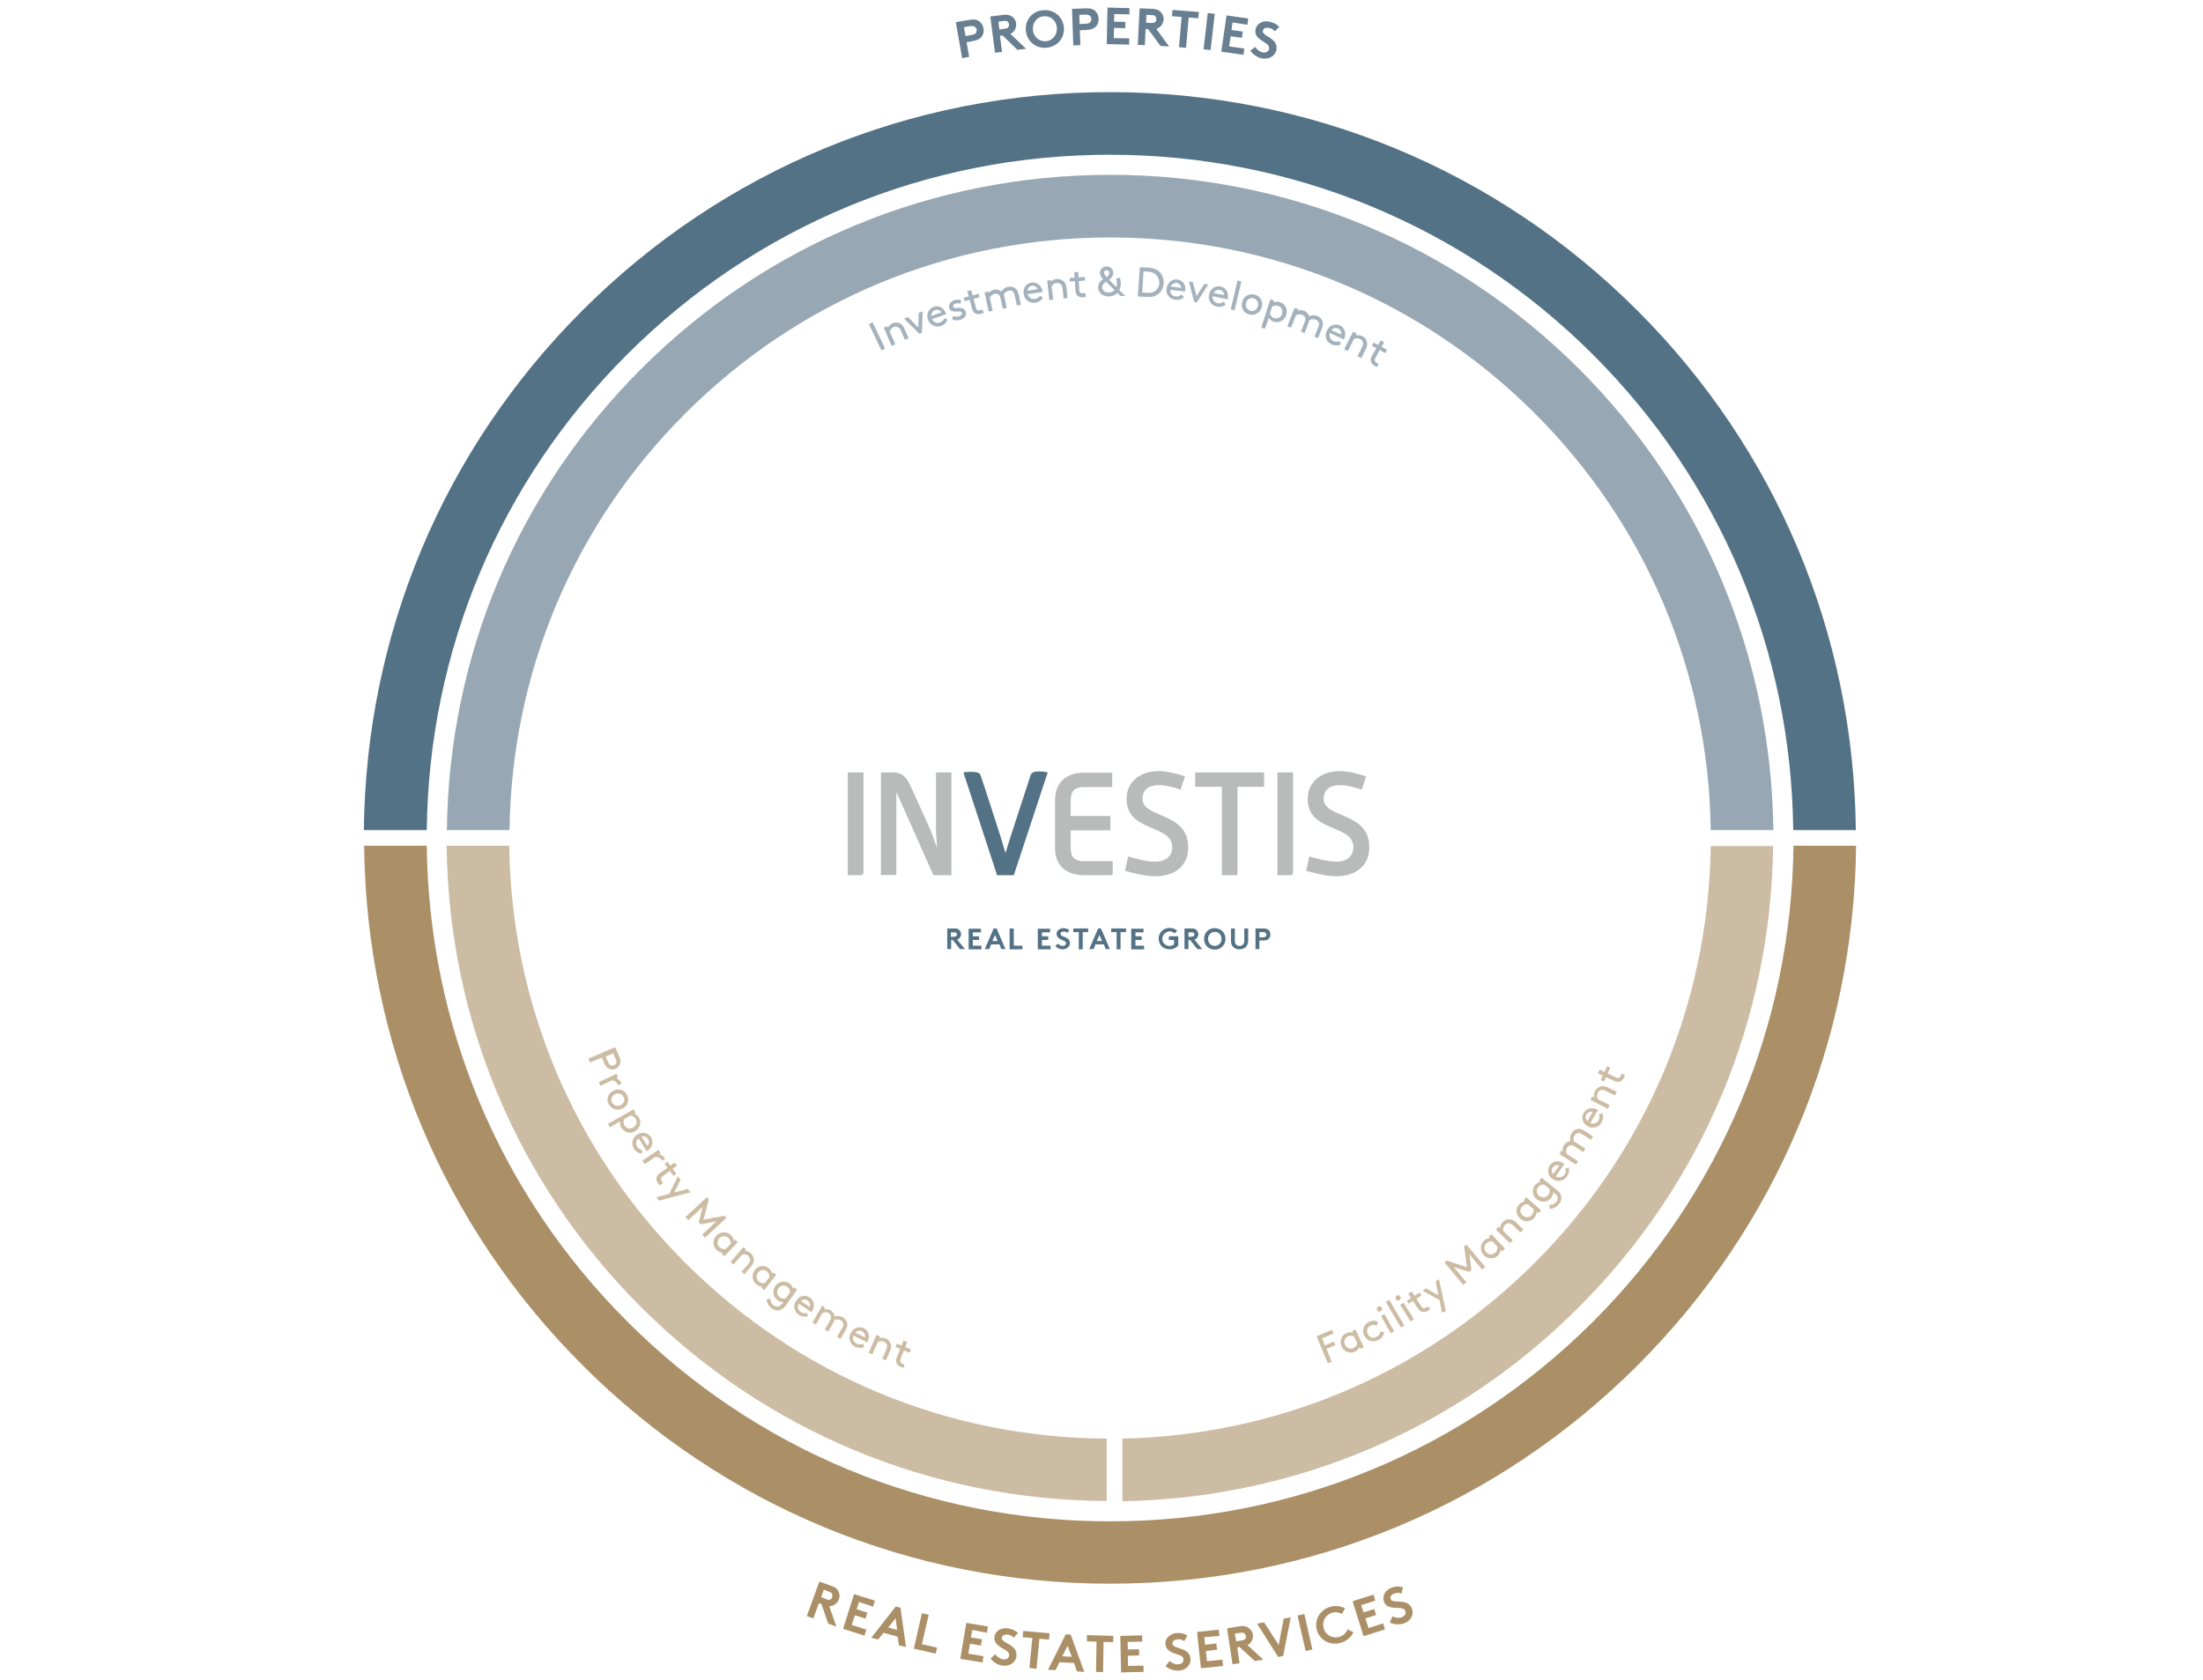 <?xml version="1.0" encoding="utf-8"?>
<!-- Generator: Adobe Illustrator 21.0.0, SVG Export Plug-In . SVG Version: 6.00 Build 0)  -->
<svg version="1.1" id="Ebene_1" xmlns="http://www.w3.org/2000/svg" xmlns:xlink="http://www.w3.org/1999/xlink" x="0px" y="0px"
	 width="844px" height="643.8px" viewBox="0 0 844 643.8" style="enable-background:new 0 0 844 643.8;" xml:space="preserve">
<style type="text/css">
	.st0{fill:#CDBCA4;}
	.st1{fill:#A4B2BD;}
	.st2{fill:#677F91;}
	.st3{fill:#AB9067;}
	.st4{fill:#537286;}
	.st5{fill:#B9BBBB;}
	.st6{fill:#97A8B4;}
</style>
<g id="Units">
</g>
<g>
	<path class="st0" d="M511,514.1l0.6,1.4l-3.4,1.4l2,4.9l-1.5,0.6l-4.3-10.3l5.9-2.5l0.6,1.4l-4.4,1.9l1.1,2.7L511,514.1z"/>
	<path class="st0" d="M520.8,516.3c-0.3,0.7-0.9,1.4-1.7,1.7c-0.6,0.3-1.3,0.4-1.9,0.3c-1.3-0.1-2.6-0.9-3.2-2.3
		c-0.6-1.4-0.4-2.8,0.3-3.9c0.3-0.5,0.8-0.9,1.5-1.2c0.8-0.4,1.6-0.5,2.5-0.2l-0.3-0.6l1.3-0.6l3.2,6.8l-1.3,0.6L520.8,516.3z
		 M518.8,512.2c-0.7-0.4-1.6-0.5-2.4-0.1c-1.3,0.6-1.7,2.1-1.1,3.3c0.6,1.2,2,1.8,3.3,1.2c0.7-0.3,1.2-1,1.4-1.8L518.8,512.2z"/>
	<path class="st0" d="M530.3,510.4c-0.1,1.2-0.9,2.5-2.2,3.1c-2.1,1.1-4.3,0.4-5.4-1.6c-1-2-0.3-4.2,1.7-5.3c1.2-0.6,2.5-0.6,3.6,0
		l-0.6,1.4c-0.6-0.3-1.5-0.5-2.4,0c-1.2,0.6-1.6,2-1,3.3c0.7,1.3,2.1,1.7,3.4,1c0.9-0.5,1.3-1.3,1.4-2L530.3,510.4z"/>
	<path class="st0" d="M528,500.7c0.5-0.3,1.1-0.1,1.4,0.4c0.3,0.5,0.1,1.1-0.4,1.4c-0.5,0.3-1.1,0.1-1.4-0.4
		C527.3,501.6,527.5,501,528,500.7z M529.1,504.3l1.3-0.7l3.7,6.6l-1.3,0.7L529.1,504.3z"/>
	<path class="st0" d="M530.9,498.9l1.3-0.8l5.8,9.8l-1.3,0.8L530.9,498.9z"/>
	<path class="st0" d="M535.1,496.5c0.5-0.3,1.1-0.1,1.4,0.3c0.3,0.5,0.1,1.1-0.3,1.4s-1.1,0.2-1.4-0.3
		C534.5,497.4,534.7,496.8,535.1,496.5z M536.4,500l1.3-0.8l4,6.4l-1.3,0.8L536.4,500z"/>
	<path class="st0" d="M548,501.5c-0.2,0.2-0.5,0.5-0.9,0.8c-0.8,0.5-1.6,0.6-2.3,0.4c-0.6-0.2-1.2-0.7-1.6-1.3l-1.9-2.9l-1.6,1.1
		l-0.7-1.1l1.6-1.1l-1.1-1.7l1.3-0.8l1.1,1.7l2-1.3l0.7,1.1l-2,1.3l1.9,2.9c0.2,0.3,0.4,0.6,0.7,0.7c0.3,0.1,0.8,0,1.1-0.2
		c0.2-0.1,0.5-0.4,0.6-0.5L548,501.5z"/>
	<path class="st0" d="M552.5,503.1l-1-4.9l-6.5-3.6l1.3-0.9l4.8,2.7l-1.1-5.3l1.3-0.9l2.6,12.1L552.5,503.1z"/>
	<path class="st0" d="M563.7,486.7l-0.9,0.7l-5.8-1.8l4.8,5.8l-1.2,1l-7.2-8.6l0.9-0.7l7.7,2.5l-1.1-8l0.9-0.7l7.2,8.6l-1.2,1
		l-4.8-5.8L563.7,486.7z"/>
	<path class="st0" d="M574.9,479c-0.1,0.8-0.5,1.6-1.1,2.2c-0.5,0.5-1.1,0.8-1.7,0.9c-1.3,0.3-2.7-0.1-3.7-1.2
		c-1-1.1-1.3-2.6-0.9-3.8c0.2-0.6,0.5-1.1,1-1.6c0.6-0.6,1.4-1,2.3-1l-0.5-0.5l1.1-1l5.2,5.5l-1.1,1L574.9,479z M571.8,475.7
		c-0.8-0.1-1.6,0.1-2.3,0.7c-1.1,1-1,2.5-0.1,3.5c0.9,1,2.5,1.1,3.5,0.1c0.6-0.5,0.9-1.3,0.8-2.2L571.8,475.7z"/>
	<path class="st0" d="M574.8,470.5c0-0.6,0.2-1.5,0.9-2.2c0.8-0.8,1.8-1.2,2.9-1c0.8,0.1,1.5,0.4,2.4,1.3l2.6,2.6l-1.1,1.1l-2.7-2.6
		c-0.7-0.7-1.1-0.9-1.6-0.9c-0.6-0.1-1.2,0.2-1.6,0.6c-0.7,0.7-0.8,1.6-0.7,2.3l3.7,3.6l-1.1,1.1l-5.4-5.2l1-1.1L574.8,470.5z"/>
	<path class="st0" d="M588.7,464.4c0,0.8-0.3,1.6-0.9,2.3c-0.4,0.5-1.1,0.9-1.6,1.1c-1.3,0.4-2.7,0.2-3.8-0.8
		c-1.1-1-1.6-2.4-1.3-3.7c0.1-0.6,0.4-1.2,0.9-1.7c0.6-0.6,1.3-1.1,2.2-1.2l-0.5-0.5l1-1.1l5.7,5l-1,1.1L588.7,464.4z M585.3,461.5
		c-0.8-0.1-1.6,0.2-2.2,0.9c-1,1.1-0.7,2.6,0.3,3.4c1,0.9,2.6,0.9,3.5-0.2c0.5-0.6,0.7-1.4,0.6-2.3L585.3,461.5z"/>
	<path class="st0" d="M594.3,459c-0.4,0.5-1,1-1.6,1.2c-1.2,0.5-2.7,0.3-3.9-0.6c-1.2-0.9-1.7-2.3-1.5-3.7c0.1-0.6,0.3-1.2,0.8-1.7
		c0.5-0.7,1.2-1.1,2.1-1.3l-0.5-0.4l0.9-1.2l5.6,4.5c0.9,0.7,1.4,1.3,1.7,1.9c0.5,1.2,0.4,2.5-0.6,3.7c-1.2,1.5-2.8,1.9-3.6,1.8
		l-0.1-1.5c0.9,0,1.8-0.1,2.6-1.1c0.5-0.6,0.7-1.3,0.5-2c-0.2-0.5-0.5-0.9-1.3-1.5l-0.3-0.3C595.1,457.5,594.8,458.3,594.3,459z
		 M591.5,453.9c-0.8,0-1.6,0.3-2.2,1c-0.9,1.1-0.6,2.6,0.4,3.4c1.1,0.8,2.6,0.7,3.5-0.4c0.5-0.6,0.7-1.5,0.4-2.3L591.5,453.9z"/>
	<path class="st0" d="M596,450.8c1.1,0.7,2.5,0.4,3.3-0.6c0.7-0.9,0.6-1.7,0.4-2.4l1.3-0.3c0.3,0.9,0.2,2.1-0.7,3.4
		c-1.3,1.8-3.6,2.2-5.5,0.9c-1.8-1.3-2.3-3.5-1-5.3c1.2-1.7,3.5-1.9,5.3-0.6c0.1,0,0.1,0.1,0.2,0.2L596,450.8z M595,450l2.4-3.3
		c-0.9-0.4-2-0.1-2.5,0.7C594.4,448.1,594.4,449.2,595,450z"/>
	<path class="st0" d="M598.1,440.8l0.6,0.4c-0.1-0.4-0.1-1.5,0.4-2.3c0.6-0.9,1.5-1.4,2.5-1.6c-0.2-1-0.2-1.9,0.5-3.1
		c0.6-0.9,1.5-1.5,2.5-1.6c0.7-0.1,1.5,0.1,2.5,0.8l3.2,2.1l-0.8,1.3l-3.4-2.2c-0.6-0.4-1.1-0.5-1.5-0.4c-0.5,0.1-1,0.4-1.3,0.8
		c-0.6,0.9-0.5,1.8-0.3,2.5c0.4,0.1,0.7,0.3,1.2,0.6l3.2,2.1l-0.8,1.3l-3.4-2.2c-0.7-0.4-1.1-0.5-1.5-0.4c-0.5,0.1-1,0.4-1.3,0.9
		c-0.5,0.8-0.4,1.7-0.2,2.4l4.4,2.8l-0.8,1.3l-6.3-4L598.1,440.8z"/>
	<path class="st0" d="M609.2,430.4c1.1,0.5,2.5,0.1,3.2-1c0.5-1,0.4-1.8,0.2-2.4l1.3-0.4c0.4,0.8,0.4,2.1-0.3,3.5
		c-1.1,1.9-3.3,2.6-5.3,1.5c-2-1.1-2.7-3.2-1.6-5.1c1-1.8,3.2-2.3,5.2-1.3c0.1,0,0.2,0.1,0.3,0.2L609.2,430.4z M608.2,429.7l2-3.6
		c-0.9-0.3-2,0.2-2.4,0.9C607.3,427.9,607.5,429,608.2,429.7z"/>
	<path class="st0" d="M610.8,420.6c-0.2-0.5-0.3-1.4,0.2-2.4c0.5-1,1.4-1.6,2.4-1.9c0.8-0.2,1.6,0,2.7,0.5l3.3,1.6l-0.7,1.4
		l-3.4-1.7c-0.9-0.4-1.3-0.5-1.8-0.4c-0.6,0.1-1.1,0.5-1.4,1.1c-0.4,0.9-0.3,1.8,0,2.4l4.6,2.3l-0.7,1.4l-6.7-3.4l0.7-1.3
		L610.8,420.6z"/>
	<path class="st0" d="M622.5,411.8c0,0.3-0.2,0.8-0.3,1.1c-0.4,0.9-1,1.4-1.7,1.6c-0.6,0.2-1.3,0.1-2.1-0.3l-3.1-1.4l-0.8,1.7
		l-1.2-0.6l0.8-1.7l-1.9-0.9l0.6-1.4l1.9,0.9l1-2.2l1.2,0.6l-1,2.2l3.2,1.5c0.4,0.2,0.7,0.3,1,0.2c0.3-0.1,0.6-0.4,0.8-0.8
		c0.1-0.2,0.2-0.6,0.3-0.8L622.5,411.8z"/>
</g>
<g>
	<path class="st0" d="M230.6,405.3l-4.6,1.9l-0.6-1.5l10.3-4.4l1.7,3.9c0.4,1,0.5,1.8,0.2,2.4c-0.3,0.8-0.9,1.6-1.8,2
		c-0.9,0.4-1.8,0.3-2.6-0.1c-0.6-0.3-1.2-0.9-1.6-1.9L230.6,405.3z M233,407.1c0.3,0.7,0.6,1,1,1.2c0.4,0.1,0.8,0.1,1.2,0
		c0.4-0.2,0.7-0.5,0.8-0.8c0.2-0.4,0.2-0.8-0.1-1.5l-1-2.4l-2.9,1.3L233,407.1z"/>
	<path class="st0" d="M236.7,415.9c0-0.2-0.1-0.3-0.2-0.6c-0.3-0.7-1.2-1.2-2-1.3l-4.5,2.1l-0.6-1.4l6.8-3.2l0.6,1.3l-0.8,0.4
		c0.6,0.1,1.4,0.6,1.9,1.6c0.1,0.1,0.2,0.4,0.2,0.6L236.7,415.9z"/>
	<path class="st0" d="M240.2,419.6c1,2,0.3,4.2-1.7,5.2c-2,1-4.2,0.3-5.3-1.7S233,419,235,418C237,416.9,239.2,417.6,240.2,419.6z
		 M234.5,422.5c0.6,1.2,2.1,1.6,3.3,1c1.2-0.6,1.8-2,1.1-3.2c-0.6-1.2-2.1-1.6-3.3-1C234.4,419.9,233.9,421.3,234.5,422.5z"/>
	<path class="st0" d="M233.7,432l-0.8-1.3l9.9-5.6l0.7,1.3l-0.6,0.3c0.9,0.3,1.5,0.9,1.9,1.6c0.3,0.6,0.5,1.2,0.5,1.8
		c0,1.3-0.7,2.6-2,3.4s-2.8,0.7-3.9,0c-0.5-0.3-1-0.8-1.4-1.4c-0.4-0.8-0.6-1.6-0.4-2.4L233.7,432z M239.1,428.9
		c-0.3,0.8-0.3,1.7,0.1,2.3c0.7,1.3,2.2,1.6,3.4,0.9c1.1-0.7,1.7-2.1,1-3.3c-0.5-0.8-1.2-1.2-2-1.3L239.1,428.9z"/>
	<path class="st0" d="M244.7,436.2c-1,0.7-1.3,2.2-0.6,3.3c0.6,0.9,1.4,1.2,2,1.3l-0.3,1.3c-0.9-0.1-2.1-0.6-2.9-1.9
		c-1.2-1.9-0.7-4.2,1.2-5.4c1.9-1.2,4.1-0.8,5.3,1c1.1,1.8,0.5,4-1.4,5.2c-0.1,0-0.1,0.1-0.3,0.2L244.7,436.2z M245.8,435.6l2.2,3.5
		c0.7-0.7,0.8-1.8,0.3-2.5C247.8,435.7,246.8,435.3,245.8,435.6z"/>
	<path class="st0" d="M253.6,444.8c-0.1-0.2-0.1-0.3-0.3-0.5c-0.4-0.6-1.4-1-2.2-1l-4.1,2.8l-0.9-1.3l6.2-4.2l0.8,1.2l-0.7,0.5
		c0.6,0,1.5,0.4,2.1,1.3c0.1,0.1,0.2,0.4,0.3,0.5L253.6,444.8z"/>
	<path class="st0" d="M252.9,454.3c-0.2-0.2-0.6-0.5-0.8-0.9c-0.6-0.8-0.7-1.5-0.5-2.2c0.1-0.7,0.6-1.2,1.3-1.7l2.8-2l-1.1-1.5
		l1.1-0.8l1.1,1.5l1.7-1.2l0.9,1.2l-1.7,1.2l1.4,1.9l-1.1,0.8l-1.4-1.9l-2.8,2.1c-0.3,0.2-0.6,0.5-0.6,0.7c-0.1,0.3,0.1,0.8,0.3,1.1
		c0.1,0.2,0.4,0.5,0.6,0.6L252.9,454.3z"/>
	<path class="st0" d="M251.5,458.8l4.9-1.3l3.3-6.7l1,1.3l-2.4,4.9l5.2-1.4l1,1.3l-12,3.2L251.5,458.8z"/>
	<path class="st0" d="M268.5,469.2l-0.8-0.8l1.5-5.9l-5.5,5.1l-1.1-1.2l8.2-7.6l0.8,0.8l-2.1,7.8l8-1.5l0.8,0.8l-8.2,7.6l-1.1-1.2
		l5.5-5.1L268.5,469.2z"/>
	<path class="st0" d="M276.8,480c-0.8,0-1.6-0.4-2.3-1c-0.5-0.5-0.9-1.1-1-1.7c-0.4-1.3-0.1-2.7,1-3.8c1-1.1,2.5-1.4,3.8-1.1
		c0.6,0.1,1.2,0.4,1.7,0.9c0.6,0.6,1,1.3,1.1,2.2l0.5-0.5l1.1,1l-5.2,5.4l-1.1-1L276.8,480z M279.9,476.7c0.1-0.8-0.1-1.6-0.8-2.3
		c-1.1-1-2.6-0.8-3.5,0.1c-0.9,1-1,2.5,0.1,3.5c0.6,0.5,1.4,0.8,2.2,0.7L279.9,476.7z"/>
	<path class="st0" d="M285.3,479.4c0.6,0,1.5,0.1,2.3,0.8c0.8,0.7,1.2,1.8,1.2,2.8c0,0.8-0.3,1.5-1.2,2.5l-2.4,2.8l-1.1-1l2.5-2.8
		c0.6-0.7,0.8-1.2,0.8-1.6c0-0.6-0.2-1.2-0.7-1.6c-0.7-0.7-1.6-0.7-2.3-0.6l-3.4,3.9l-1.1-1l4.9-5.7l1.1,1L285.3,479.4z"/>
	<path class="st0" d="M292.1,493c-0.8,0.1-1.6-0.2-2.3-0.8c-0.5-0.4-1-1-1.2-1.6c-0.5-1.2-0.3-2.7,0.6-3.9c0.9-1.2,2.3-1.7,3.6-1.5
		c0.6,0.1,1.2,0.3,1.7,0.8c0.7,0.5,1.1,1.2,1.3,2.1l0.4-0.5l1.2,0.9l-4.6,5.9l-1.2-0.9L292.1,493z M294.8,489.4c0-0.8-0.3-1.6-1-2.2
		c-1.1-0.9-2.6-0.6-3.4,0.5c-0.8,1.1-0.7,2.6,0.4,3.5c0.6,0.5,1.5,0.7,2.3,0.4L294.8,489.4z"/>
	<path class="st0" d="M297.8,498.2c-0.5-0.4-1-1-1.2-1.5c-0.5-1.2-0.4-2.7,0.4-3.9c0.9-1.2,2.3-1.8,3.6-1.7c0.6,0.1,1.2,0.3,1.8,0.7
		c0.7,0.5,1.2,1.2,1.4,2.1l0.4-0.6l1.2,0.9l-4.2,5.9c-0.7,0.9-1.2,1.4-1.8,1.7c-1.2,0.6-2.5,0.5-3.7-0.4c-1.6-1.1-2-2.7-2-3.5
		l1.5-0.2c0,0.9,0.2,1.8,1.2,2.5c0.7,0.5,1.4,0.6,2,0.4c0.5-0.2,0.9-0.6,1.5-1.3l0.2-0.3C299.3,499,298.5,498.8,297.8,498.2z
		 M302.7,495.2c0-0.8-0.4-1.6-1.1-2.1c-1.2-0.8-2.6-0.5-3.4,0.6c-0.8,1.1-0.6,2.6,0.6,3.5c0.6,0.4,1.5,0.6,2.3,0.3L302.7,495.2z"/>
	<path class="st0" d="M306,499.6c-0.6,1.1-0.3,2.5,0.8,3.2c0.9,0.6,1.7,0.5,2.4,0.3l0.3,1.3c-0.9,0.3-2.1,0.3-3.4-0.5
		c-1.8-1.2-2.4-3.5-1.1-5.4c1.2-1.9,3.4-2.5,5.2-1.3c1.8,1.1,2.1,3.4,0.9,5.3c0,0.1-0.1,0.1-0.2,0.3L306,499.6z M306.8,498.6
		l3.4,2.2c0.3-0.9,0-2-0.8-2.4C308.7,497.8,307.6,497.9,306.8,498.6z"/>
	<path class="st0" d="M316.1,501.2l-0.4,0.6c0.4-0.1,1.5-0.2,2.4,0.3c1,0.5,1.5,1.4,1.7,2.4c0.9-0.3,1.9-0.3,3.1,0.3
		c0.9,0.5,1.5,1.4,1.7,2.4c0.1,0.7-0.1,1.5-0.7,2.6l-1.9,3.3l-1.3-0.8l2-3.5c0.4-0.7,0.4-1.1,0.4-1.5c-0.1-0.5-0.4-1-0.9-1.3
		c-0.9-0.5-1.8-0.4-2.5-0.2c-0.1,0.4-0.3,0.8-0.5,1.2l-1.9,3.3l-1.3-0.8l2-3.5c0.4-0.7,0.4-1.1,0.4-1.5c-0.1-0.5-0.4-1-0.9-1.3
		c-0.8-0.5-1.7-0.3-2.4-0.1l-2.5,4.5l-1.3-0.8l3.7-6.5L316.1,501.2z"/>
	<path class="st0" d="M327,511.8c-0.5,1.2,0,2.5,1.2,3.1c1,0.5,1.8,0.3,2.4,0l0.5,1.3c-0.8,0.4-2.1,0.5-3.5-0.1
		c-2-1-2.7-3.2-1.7-5.2c1-2,3.1-2.8,5-1.9c1.9,0.9,2.5,3.1,1.5,5.1c0,0.1-0.1,0.2-0.2,0.3L327,511.8z M327.7,510.7l3.7,1.8
		c0.2-1-0.3-1.9-1.1-2.3C329.4,509.7,328.3,509.9,327.7,510.7z"/>
	<path class="st0" d="M336.9,512.8c0.5-0.2,1.4-0.3,2.4,0.1c1,0.4,1.7,1.3,2,2.3c0.2,0.7,0.1,1.6-0.4,2.7l-1.5,3.4l-1.4-0.6l1.5-3.4
		c0.4-0.9,0.4-1.4,0.3-1.8c-0.1-0.6-0.5-1-1.1-1.3c-0.9-0.4-1.8-0.2-2.4,0.1l-2.1,4.7l-1.4-0.6l3-6.9l1.3,0.6L336.9,512.8z"/>
	<path class="st0" d="M346.3,524.1c-0.3,0-0.8-0.1-1.2-0.3c-0.9-0.3-1.4-0.9-1.7-1.6c-0.2-0.6-0.1-1.3,0.2-2.1l1.3-3.2l-1.8-0.7
		l0.5-1.3l1.8,0.7l0.8-1.9l1.4,0.6l-0.8,1.9l2.2,0.9l-0.5,1.3l-2.2-0.9l-1.3,3.3c-0.1,0.4-0.2,0.7-0.1,1c0.1,0.3,0.4,0.6,0.8,0.8
		c0.2,0.1,0.6,0.2,0.8,0.2L346.3,524.1z"/>
</g>
<g>
	<path class="st0" d="M424,551.3c-61-0.3-118.3-24.2-161.5-67.4c-42.8-42.8-66.6-99.4-67.4-159.8h-24
		c0.8,66.8,27.1,129.4,74.4,176.7c47.7,47.7,111.1,74.1,178.5,74.4V551.3z"/>
	<path class="st0" d="M655.4,324.1c-0.8,60.4-24.6,117-67.4,159.8c-42.3,42.3-98.3,66.1-158,67.4v24c66.1-1.2,128.1-27.5,174.9-74.4
		c47.3-47.3,73.6-110,74.4-176.7H655.4z"/>
</g>
<g>
	<path class="st1" d="M332.9,124.2l1.4-0.7l4.8,10.1l-1.4,0.7L332.9,124.2z"/>
	<path class="st1" d="M340.2,125.6c0.2-0.5,0.7-1.3,1.7-1.7c1-0.4,2.1-0.4,3,0.1c0.7,0.4,1.2,1,1.7,2.2l1.5,3.4l-1.4,0.6l-1.5-3.4
		c-0.4-0.9-0.7-1.2-1.1-1.4c-0.5-0.3-1.1-0.3-1.7-0.1c-0.9,0.4-1.4,1.2-1.5,1.9l2.1,4.7l-1.4,0.6l-3-6.9l1.3-0.6L340.2,125.6z"/>
	<path class="st1" d="M346.4,122.1l1.5-0.6l3.9,4l0.2-5.6l1.5-0.6l-0.3,8.2l-1,0.4L346.4,122.1z"/>
	<path class="st1" d="M357.1,122.3c0.5,1.2,1.8,1.8,3,1.3c1.1-0.4,1.5-1.1,1.7-1.7l1.2,0.6c-0.3,0.9-1.1,1.9-2.5,2.4
		c-2.1,0.7-4.2-0.3-5-2.4c-0.7-2.1,0.2-4.2,2.2-4.9c2-0.7,4,0.4,4.7,2.5c0,0.1,0.1,0.2,0.1,0.3L357.1,122.3z M356.8,121.1l3.9-1.4
		c-0.5-0.8-1.6-1.2-2.4-0.9C357.3,119.2,356.7,120.1,356.8,121.1z"/>
	<path class="st1" d="M365.1,121.1c0.8,0.3,1.7,0.4,2.4,0.1c0.6-0.2,1.1-0.7,1-1.3c-0.3-0.8-1.5-0.5-2.6-0.5c-1,0-1.9-0.3-2.2-1.3
		c-0.5-1.5,0.7-2.7,2-3.1c1.1-0.3,1.9-0.2,2.6,0.1l-0.4,1.3c-0.5-0.2-1.1-0.3-1.7-0.1c-0.7,0.2-1.2,0.7-1,1.3
		c0.2,0.5,0.8,0.5,1.5,0.4c1.2-0.1,2.9,0,3.3,1.5c0.4,1.4-0.6,2.6-2,3c-1.1,0.4-2.2,0.3-3.2-0.1L365.1,121.1z"/>
	<path class="st1" d="M376.9,119.8c-0.3,0.2-0.7,0.4-1.1,0.5c-0.9,0.2-1.7,0.1-2.3-0.3c-0.6-0.4-0.9-1-1.1-1.8l-0.9-3.3l-1.9,0.5
		l-0.4-1.3l1.9-0.5l-0.5-2l1.5-0.4l0.5,2l2.3-0.6l0.4,1.3l-2.3,0.6l0.9,3.4c0.1,0.4,0.2,0.7,0.5,0.9c0.3,0.2,0.7,0.2,1.1,0.1
		c0.2-0.1,0.6-0.2,0.8-0.3L376.9,119.8z"/>
	<path class="st1" d="M378.6,111.6l0.2,0.7c0.2-0.4,1-1.1,2-1.3c1.1-0.2,2.1,0.1,2.9,0.7c0.5-0.8,1.2-1.5,2.5-1.8
		c1-0.2,2.1,0,2.9,0.7c0.6,0.5,0.9,1.1,1.2,2.4l0.8,3.8l-1.5,0.3l-0.9-4c-0.2-0.8-0.4-1.1-0.7-1.4c-0.4-0.3-1-0.5-1.5-0.3
		c-1.1,0.2-1.6,0.9-2,1.5c0.2,0.3,0.3,0.8,0.4,1.3l0.8,3.8l-1.5,0.3l-0.9-4c-0.2-0.8-0.4-1.1-0.7-1.4c-0.4-0.3-1-0.5-1.6-0.3
		c-0.9,0.2-1.5,0.9-1.8,1.5l1.1,5l-1.5,0.3l-1.6-7.3L378.6,111.6z"/>
	<path class="st1" d="M393.7,112.7c0.3,1.2,1.5,2.1,2.8,1.9c1.1-0.2,1.6-0.8,2-1.3l1.1,0.8c-0.4,0.8-1.4,1.6-2.9,1.9
		c-2.2,0.3-4.1-1-4.5-3.3c-0.4-2.2,0.9-4.1,3-4.4c2.1-0.3,3.8,1.1,4.2,3.3c0,0.1,0,0.2,0,0.3L393.7,112.7z M393.6,111.4l4-0.6
		c-0.4-0.9-1.3-1.4-2.2-1.3C394.5,109.6,393.7,110.4,393.6,111.4z"/>
	<path class="st1" d="M402.6,108c0.4-0.4,1.1-1,2.1-1.1c1.1-0.1,2.1,0.3,2.9,1c0.5,0.6,0.9,1.3,1,2.6l0.4,3.7l-1.5,0.2l-0.4-3.7
		c-0.1-1-0.3-1.4-0.6-1.7c-0.4-0.4-1-0.6-1.6-0.6c-1,0.1-1.6,0.7-2,1.3l0.6,5.1l-1.5,0.2l-0.8-7.5l1.5-0.2L402.6,108z"/>
	<path class="st1" d="M416.1,113.7c-0.3,0.1-0.7,0.2-1.2,0.2c-0.9,0.1-1.7-0.2-2.2-0.7c-0.5-0.5-0.7-1.1-0.7-2l-0.2-3.4l-1.9,0.1
		l-0.1-1.4l1.9-0.1l-0.1-2.1l1.5-0.1l0.1,2.1l2.4-0.2l0.1,1.4l-2.4,0.2l0.2,3.5c0,0.4,0.1,0.7,0.3,0.9c0.2,0.2,0.7,0.4,1.1,0.3
		c0.2,0,0.6-0.1,0.8-0.2L416.1,113.7z"/>
	<path class="st1" d="M431.2,113.4l-2,0l-1.1-1.1c-0.8,0.8-2,1.3-3.4,1.3c-2.2,0-3.9-1.3-4-3.4c0-1.6,0.9-2.5,1.9-3.3
		c-0.7-0.7-1.2-1.4-1.2-2.3c0-1.3,1-2.5,2.6-2.5c1.3,0,2.5,1,2.5,2.5c0,1.2-0.7,2-1.6,2.6l2.8,2.8c0.2-0.4,0.2-0.9,0.2-1.3
		c0-1-0.2-1.7-0.3-1.9l1.4-0.4c0.1,0.3,0.4,1.1,0.4,2.3c0,0.9-0.2,1.7-0.6,2.5L431.2,113.4z M424.7,112.1c0.9,0,1.7-0.3,2.3-0.9
		l-3.3-3.3c-0.8,0.6-1.4,1.2-1.4,2.2C422.3,111.3,423.3,112.1,424.7,112.1z M424,103.5c-0.7,0-1.1,0.5-1,1.1c0,0.5,0.5,1.1,0.9,1.6
		c0.7-0.5,1.1-1,1.1-1.6C425,104,424.6,103.5,424,103.5z"/>
	<path class="st1" d="M435.9,113.6l0.8-11.2l3.4,0.2c1.8,0.1,2.9,0.6,3.8,1.3c1.3,1.1,2.1,2.8,1.9,4.7c-0.1,1.9-1.1,3.5-2.5,4.4
		c-1,0.6-2.1,0.9-3.9,0.8L435.9,113.6z M442.9,105.3c-0.7-0.7-1.6-1.1-3.1-1.2l-1.7-0.1l-0.5,8.1l1.7,0.1c1.6,0.1,2.5-0.2,3.3-0.7
		c0.9-0.7,1.5-1.8,1.6-3C444.1,107.3,443.7,106.1,442.9,105.3z"/>
	<path class="st1" d="M448.3,111.1c-0.1,1.3,0.8,2.4,2.1,2.5c1.1,0.1,1.8-0.3,2.3-0.8l0.9,1.1c-0.6,0.6-1.8,1.2-3.3,1
		c-2.2-0.3-3.7-2.1-3.4-4.3c0.3-2.2,2-3.7,4.1-3.5c2.1,0.2,3.4,2.1,3.1,4.3c0,0.1,0,0.2-0.1,0.3L448.3,111.1z M448.5,109.8l4.1,0.5
		c-0.1-1-0.9-1.7-1.8-1.9C449.9,108.4,448.9,108.9,448.5,109.8z"/>
	<path class="st1" d="M455.5,107.9l1.5,0.2l1.4,5.4l3-4.7l1.5,0.2l-4.4,6.9l-1-0.2L455.5,107.9z"/>
	<path class="st1" d="M464.6,113.5c-0.2,1.3,0.6,2.4,1.9,2.7c1.1,0.2,1.8-0.2,2.3-0.6l0.8,1.1c-0.7,0.6-1.9,1.1-3.4,0.8
		c-2.1-0.4-3.5-2.4-3-4.6c0.5-2.2,2.3-3.5,4.4-3.1c2.1,0.4,3.2,2.4,2.8,4.6c0,0.1,0,0.2-0.1,0.3L464.6,113.5z M465,112.3l4,0.8
		c0-1-0.7-1.8-1.6-2C466.4,110.9,465.4,111.4,465,112.3z"/>
	<path class="st1" d="M474.1,107.5l1.5,0.3l-2.6,11.1l-1.5-0.3L474.1,107.5z"/>
	<path class="st1" d="M480.7,112.9c2.1,0.6,3.3,2.6,2.7,4.8c-0.6,2.2-2.6,3.3-4.8,2.8s-3.3-2.6-2.7-4.8
		C476.5,113.5,478.5,112.4,480.7,112.9z M479,119.1c1.3,0.4,2.6-0.4,2.9-1.8s-0.3-2.6-1.6-3c-1.3-0.4-2.6,0.4-2.9,1.8
		C477,117.4,477.7,118.7,479,119.1z"/>
	<path class="st1" d="M484.6,126l-1.4-0.5l3.5-10.8l1.4,0.5l-0.2,0.7c0.8-0.4,1.7-0.3,2.5-0.1c0.7,0.2,1.2,0.6,1.6,1
		c0.9,1,1.2,2.4,0.8,3.9c-0.5,1.4-1.6,2.4-2.9,2.7c-0.6,0.1-1.3,0.1-1.9-0.1c-0.9-0.3-1.5-0.8-1.9-1.5L484.6,126z M486.5,120.2
		c0.3,0.8,0.9,1.4,1.6,1.7c1.4,0.4,2.7-0.3,3.1-1.6c0.4-1.2-0.2-2.7-1.5-3.1c-0.9-0.3-1.7-0.1-2.4,0.4L486.5,120.2z"/>
	<path class="st1" d="M497.5,118.4l-0.3,0.7c0.4-0.2,1.4-0.4,2.4,0c1,0.4,1.7,1.2,2,2.1c0.9-0.4,1.9-0.6,3.1-0.1
		c1,0.4,1.7,1.2,2,2.1c0.2,0.7,0.2,1.5-0.3,2.7l-1.4,3.6l-1.4-0.5l1.5-3.8c0.3-0.7,0.3-1.2,0.1-1.6c-0.2-0.5-0.6-0.9-1.1-1.1
		c-1-0.4-1.9-0.1-2.5,0.2c-0.1,0.4-0.2,0.8-0.4,1.3l-1.4,3.6l-1.4-0.5l1.5-3.8c0.3-0.7,0.3-1.2,0.1-1.6c-0.2-0.5-0.6-0.9-1.1-1.1
		c-0.9-0.3-1.8-0.1-2.4,0.2l-1.9,4.8l-1.4-0.5l2.7-7L497.5,118.4z"/>
	<path class="st1" d="M509.5,127.6c-0.4,1.2,0.1,2.5,1.3,3.1c1,0.5,1.8,0.2,2.4,0l0.5,1.3c-0.8,0.4-2.1,0.6-3.5,0
		c-2-0.9-2.9-3.1-1.9-5.2c0.9-2.1,3-2.9,5-2.1c1.9,0.9,2.6,3,1.7,5.1c0,0.1-0.1,0.2-0.1,0.3L509.5,127.6z M510.1,126.5l3.7,1.7
		c0.2-1-0.3-1.9-1.1-2.3C511.8,125.5,510.8,125.7,510.1,126.5z"/>
	<path class="st1" d="M519.5,128.6c0.5-0.2,1.4-0.3,2.4,0.2c1,0.5,1.6,1.4,1.8,2.4c0.2,0.8,0,1.6-0.5,2.7l-1.7,3.3l-1.4-0.7l1.7-3.4
		c0.4-0.9,0.5-1.3,0.4-1.8c-0.1-0.6-0.5-1.1-1.1-1.4c-0.9-0.4-1.8-0.3-2.4,0l-2.3,4.6l-1.4-0.7l3.4-6.7l1.3,0.7L519.5,128.6z"/>
	<path class="st1" d="M527.7,140.6c-0.3-0.1-0.7-0.2-1.1-0.4c-0.8-0.5-1.3-1.1-1.4-1.8c-0.2-0.7,0-1.3,0.4-2l1.7-3l-1.7-0.9l0.7-1.2
		l1.7,0.9l1-1.8l1.3,0.7l-1,1.8l2.1,1.2l-0.7,1.2l-2.1-1.2l-1.7,3.1c-0.2,0.4-0.3,0.7-0.3,0.9c0.1,0.3,0.4,0.7,0.7,0.9
		c0.2,0.1,0.5,0.3,0.8,0.3L527.7,140.6z"/>
</g>
<g>
	<path class="st2" d="M370.3,16.2l1,5.6l-2.7,0.5l-2.4-13.8l5.2-0.9c1.8-0.3,2.9-0.1,3.8,0.6c0.8,0.6,1.4,1.6,1.6,2.7
		c0.2,1.1,0,2.2-0.6,3c-0.6,0.9-1.6,1.5-3.4,1.8L370.3,16.2z M372.3,13.4c0.9-0.2,1.3-0.4,1.6-0.8c0.2-0.4,0.3-0.8,0.3-1.2
		c-0.1-0.5-0.3-0.8-0.7-1.1c-0.4-0.3-0.9-0.4-1.8-0.3l-2.4,0.4l0.6,3.4L372.3,13.4z"/>
	<path class="st2" d="M383.1,13.7l0.8,6.2l-2.7,0.3l-1.8-13.9l5.1-0.6c1.4-0.2,2.4,0.1,3.2,0.6c0.8,0.6,1.5,1.6,1.6,2.7
		s-0.2,2.2-0.9,3c-0.3,0.4-0.8,0.7-1.3,1l6,5.7l-3.3,0.4l-5.7-5.5L383.1,13.7z M385,11c0.8-0.1,1.1-0.3,1.3-0.6
		c0.2-0.3,0.3-0.7,0.3-1.1c-0.1-0.4-0.3-0.8-0.5-1c-0.3-0.2-0.6-0.4-1.4-0.3l-2.2,0.3l0.4,3L385,11z"/>
	<path class="st2" d="M399.7,3.9c4.3-0.3,7.5,2.6,7.9,6.6c0.3,4-2.4,7.4-6.7,7.8c-4.3,0.3-7.5-2.6-7.9-6.6
		C392.7,7.7,395.4,4.2,399.7,3.9z M400.7,15.8c2.6-0.2,4.4-2.5,4.2-5.2c-0.2-2.6-2.3-4.6-5-4.4c-2.6,0.2-4.4,2.5-4.2,5.2
		C395.9,14.1,398.1,16,400.7,15.8z"/>
	<path class="st2" d="M413.7,11.6l0.2,5.7l-2.7,0.1l-0.5-14l5.3-0.2c1.8-0.1,2.9,0.3,3.7,1.1c0.7,0.7,1.2,1.8,1.2,2.9
		c0,1.1-0.3,2.2-1,2.9c-0.7,0.8-1.8,1.3-3.6,1.4L413.7,11.6z M416,9.1c0.9,0,1.4-0.3,1.7-0.6c0.3-0.3,0.4-0.7,0.4-1.2
		s-0.2-0.9-0.5-1.2c-0.3-0.3-0.8-0.5-1.7-0.5l-2.4,0.1l0.1,3.5L416,9.1z"/>
	<path class="st2" d="M426.9,5.4l-0.1,2.9l4.3,0.1l0,2.4l-4.3-0.1l-0.1,3.9l5.9,0.1l0,2.4l-8.6-0.2l0.3-14l8.4,0.2l0,2.4L426.9,5.4z
		"/>
	<path class="st2" d="M438.9,11.1l-0.3,6.2l-2.7-0.1l0.7-14l5.1,0.2c1.4,0.1,2.3,0.5,3,1.2c0.7,0.8,1.2,1.8,1.1,2.9
		c-0.1,1.1-0.6,2.1-1.4,2.8c-0.4,0.3-0.9,0.6-1.4,0.8l4.9,6.7l-3.3-0.2l-4.7-6.4L438.9,11.1z M441.2,8.8c0.8,0,1.1-0.1,1.4-0.4
		c0.3-0.2,0.4-0.6,0.4-1c0-0.4-0.1-0.8-0.3-1.1c-0.2-0.3-0.6-0.5-1.3-0.5l-2.2-0.1l-0.1,3L441.2,8.8z"/>
	<path class="st2" d="M459.3,4.6L459.1,7l-3.7-0.3l-1,11.6l-2.7-0.2l1-11.6l-3.7-0.3l0.2-2.4L459.3,4.6z"/>
	<path class="st2" d="M462.7,5l2.7,0.3l-1.6,13.9l-2.7-0.3L462.7,5z"/>
	<path class="st2" d="M472.2,8.6l-0.4,2.9l4.3,0.6l-0.3,2.4l-4.3-0.6l-0.6,3.9l5.8,0.8l-0.3,2.4l-8.5-1.2l2-13.9l8.3,1.2l-0.3,2.4
		L472.2,8.6z"/>
	<path class="st2" d="M480.9,18c0.6,1,1.7,1.9,3,2.1c1.2,0.2,2.1-0.4,2.3-1.4c0.3-1.8-2.2-2.5-3.8-3.9c-1-0.8-1.7-1.9-1.4-3.5
		c0.5-2.5,3-3.5,5.3-3c1.4,0.3,2.6,0.8,3.8,2l-1.7,1.7c-0.5-0.6-1.3-1.2-2.2-1.3c-1-0.2-2.2,0-2.4,1.1c-0.4,2.2,6.1,2.7,5.2,7.3
		c-0.4,2.4-2.9,3.7-5.4,3.3c-1.8-0.3-3.4-1.4-4.6-3L480.9,18z"/>
</g>
<g>
	<path class="st3" d="M313.7,614.4l-2.1,5.8l-2.5-0.9l4.8-13.2l4.8,1.7c1.4,0.5,2.1,1.2,2.5,2c0.5,0.9,0.6,2.1,0.2,3.1
		s-1.2,1.8-2.1,2.3c-0.5,0.2-1,0.3-1.6,0.3l2.7,7.8l-3.1-1.1l-2.6-7.5L313.7,614.4z M316.7,612.9c0.7,0.3,1.1,0.2,1.4,0.1
		c0.3-0.2,0.6-0.5,0.7-0.9c0.1-0.4,0.1-0.8,0-1.2s-0.4-0.6-1.1-0.9l-2.1-0.8l-1,2.8L316.7,612.9z"/>
	<path class="st3" d="M329.1,613.9l-0.9,2.8l4.1,1.3l-0.7,2.3l-4.1-1.3l-1.2,3.7l5.6,1.8l-0.7,2.3l-8.2-2.6l4.2-13.3l8,2.5l-0.7,2.3
		L329.1,613.9z"/>
	<path class="st3" d="M333.8,627.6l9.4-12l1.8,0.5l2.1,15.1l-2.7-0.7l-0.5-3.3l-5.4-1.5l-2.1,2.6L333.8,627.6z M340.3,623.7l3.4,0.9
		l-0.6-4.5L340.3,623.7z"/>
	<path class="st3" d="M353.2,618.2l2.6,0.6l-2.6,11.3l5.8,1.3l-0.5,2.3l-8.4-1.9L353.2,618.2z"/>
	<path class="st3" d="M372.5,624.6l-0.5,2.9l4.2,0.7l-0.4,2.4l-4.2-0.7l-0.6,3.8l5.8,1l-0.4,2.4l-8.5-1.4l2.3-13.8l8.3,1.4l-0.4,2.4
		L372.5,624.6z"/>
	<path class="st3" d="M381.3,633.9c0.7,1,1.8,1.8,3.1,2c1.2,0.2,2.1-0.5,2.2-1.5c0.2-1.8-2.3-2.3-4-3.7c-1-0.8-1.8-1.8-1.6-3.4
		c0.3-2.5,2.8-3.6,5.1-3.3c1.4,0.2,2.7,0.7,3.9,1.8l-1.6,1.8c-0.5-0.6-1.4-1.1-2.3-1.2c-1-0.1-2.2,0.2-2.3,1.2
		c-0.3,2.2,6.2,2.4,5.6,7.1c-0.3,2.5-2.7,3.9-5.2,3.6c-1.9-0.2-3.5-1.2-4.7-2.7L381.3,633.9z"/>
	<path class="st3" d="M402.1,625.9l-0.2,2.4l-3.7-0.3l-1.1,11.5l-2.7-0.3l1.1-11.5l-3.7-0.3l0.2-2.4L402.1,625.9z"/>
	<path class="st3" d="M401.5,639.9l6.8-13.6l1.9,0.1l5.2,14.3l-2.8-0.2l-1.1-3.2l-5.6-0.3l-1.5,3L401.5,639.9z M407,634.7l3.6,0.2
		l-1.6-4.2L407,634.7z"/>
	<path class="st3" d="M426.5,626.9l0,2.4l-3.7-0.1l-0.2,11.6l-2.7-0.1l0.2-11.6l-3.7-0.1l0-2.4L426.5,626.9z"/>
	<path class="st3" d="M432,629.2l0.1,2.9l4.3-0.1l0,2.4l-4.3,0.1l0.1,3.9l5.9-0.1l0,2.4l-8.6,0.2l-0.3-14l8.4-0.2l0,2.4L432,629.2z"
		/>
	<path class="st3" d="M448.1,636.5c0.9,0.8,2.1,1.4,3.4,1.3c1.2-0.1,2-0.9,1.9-1.9c-0.1-1.8-2.7-1.8-4.7-2.8c-1.1-0.6-2.1-1.5-2.2-3
		c-0.2-2.5,2-4.1,4.3-4.3c1.4-0.1,2.8,0.1,4.1,1l-1.2,2.1c-0.6-0.5-1.6-0.8-2.5-0.7c-1,0.1-2.1,0.6-2,1.7c0.2,2.3,6.6,1.1,6.9,5.8
		c0.2,2.5-1.9,4.4-4.4,4.5c-1.9,0.1-3.7-0.5-5.2-1.7L448.1,636.5z"/>
	<path class="st3" d="M461.4,627.4l0.3,2.9l4.3-0.5l0.3,2.4l-4.3,0.5l0.4,3.9l5.9-0.6l0.3,2.4l-8.5,0.9l-1.5-13.9l8.3-0.9l0.3,2.4
		L461.4,627.4z"/>
	<path class="st3" d="M474,631.3l0.9,6.1l-2.7,0.4l-2.1-13.8l5-0.8c1.4-0.2,2.4,0,3.2,0.6c0.9,0.6,1.5,1.5,1.7,2.6
		c0.2,1.1-0.2,2.2-0.8,3c-0.3,0.4-0.7,0.8-1.3,1l6.1,5.6l-3.3,0.5l-5.9-5.4L474,631.3z M475.8,628.6c0.8-0.1,1.1-0.3,1.3-0.6
		s0.3-0.7,0.2-1.1c-0.1-0.4-0.3-0.8-0.6-1c-0.3-0.2-0.6-0.3-1.4-0.2l-2.2,0.3l0.5,3L475.8,628.6z"/>
	<path class="st3" d="M481.6,622.2l2.7-0.5l5.6,8.7l1.9-10.1l2.7-0.5l-2.9,14.8l-1.9,0.4L481.6,622.2z"/>
	<path class="st3" d="M497.1,619.1l2.6-0.6l3.1,13.6l-2.6,0.6L497.1,619.1z"/>
	<path class="st3" d="M507.1,623.9c0.7,2.6,3.2,4.1,5.9,3.4c1.8-0.5,2.8-1.7,3.3-2.9l2.2,1.1c-0.8,1.8-2.5,3.4-5,4.1
		c-4.2,1.1-8-1.2-9-5c-1-3.9,1.1-7.7,5.3-8.9c2-0.5,3.9-0.2,5.5,0.6l-1.2,2.2c-1-0.6-2.3-0.9-3.7-0.5
		C507.8,618.8,506.4,621.3,507.1,623.9z"/>
	<path class="st3" d="M521.5,615.1l0.9,2.8l4.1-1.3l0.7,2.3l-4.1,1.3l1.2,3.7l5.6-1.8l0.7,2.3l-8.2,2.6l-4.2-13.4l8-2.5l0.7,2.3
		L521.5,615.1z"/>
	<path class="st3" d="M533.5,619.4c1,0.6,2.4,0.8,3.6,0.3c1.1-0.4,1.7-1.4,1.3-2.3c-0.6-1.7-3.1-1-5.3-1.4c-1.3-0.2-2.4-0.8-2.9-2.3
		c-0.8-2.4,0.8-4.5,3-5.3c1.3-0.5,2.7-0.6,4.3-0.1l-0.6,2.4c-0.7-0.3-1.7-0.4-2.6-0.1c-1,0.3-1.9,1.1-1.5,2.2
		c0.8,2.1,6.6-0.7,8.2,3.8c0.8,2.3-0.7,4.7-3.1,5.5c-1.8,0.6-3.7,0.5-5.5-0.3L533.5,619.4z"/>
</g>
<g>
	<g>
		<g>
			<path class="st4" d="M364.4,360.2v3.5h-1.5v-7.9h2.9c0.8,0,1.3,0.2,1.7,0.6c0.4,0.4,0.7,1,0.7,1.6c0,0.6-0.3,1.2-0.7,1.6
				c-0.2,0.2-0.5,0.4-0.8,0.5l3,3.6h-1.9l-2.8-3.5H364.4z M365.6,358.9c0.4,0,0.6-0.1,0.8-0.2c0.1-0.1,0.2-0.4,0.2-0.6
				c0-0.2-0.1-0.5-0.2-0.6c-0.1-0.1-0.3-0.2-0.8-0.2h-1.3v1.7H365.6z"/>
		</g>
		<g>
			<path class="st4" d="M372.7,357.2v1.6h2.4v1.4h-2.4v2.2h3.3v1.4h-4.9v-7.9h4.7v1.4H372.7z"/>
		</g>
		<g>
			<path class="st4" d="M377.3,363.7l3.4-7.9h1.1l3.4,7.9h-1.6l-0.7-1.8h-3.2l-0.7,1.8H377.3z M380.2,360.6h2l-1-2.3L380.2,360.6z"
				/>
		</g>
		<g>
			<path class="st4" d="M386.9,355.8h1.5v6.6h3.3v1.4h-4.9V355.8z"/>
		</g>
		<g>
			<path class="st4" d="M399.2,357.2v1.6h2.4v1.4h-2.4v2.2h3.3v1.4h-4.9v-7.9h4.7v1.4H399.2z"/>
		</g>
		<g>
			<path class="st4" d="M405.3,361.6c0.5,0.5,1.1,0.9,1.9,0.9c0.7,0,1.2-0.4,1.2-1c0-1-1.5-1.1-2.5-1.8c-0.6-0.4-1.1-0.9-1.1-1.8
				c0-1.4,1.3-2.2,2.6-2.2c0.8,0,1.5,0.2,2.3,0.7l-0.8,1.1c-0.3-0.3-0.8-0.5-1.4-0.5c-0.6,0-1.2,0.2-1.2,0.9c0,1.3,3.6,0.9,3.6,3.5
				c0,1.4-1.3,2.4-2.7,2.4c-1.1,0-2-0.4-2.9-1.2L405.3,361.6z"/>
		</g>
		<g>
			<path class="st4" d="M416.9,355.8v1.4h-2.1v6.6h-1.5v-6.6h-2.1v-1.4H416.9z"/>
		</g>
		<g>
			<path class="st4" d="M417.3,363.7l3.4-7.9h1.1l3.4,7.9h-1.6l-0.7-1.8h-3.2l-0.7,1.8H417.3z M420.2,360.6h2l-1-2.3L420.2,360.6z"
				/>
		</g>
		<g>
			<path class="st4" d="M431.4,355.8v1.4h-2.1v6.6h-1.5v-6.6h-2.1v-1.4H431.4z"/>
		</g>
		<g>
			<path class="st4" d="M435,357.2v1.6h2.4v1.4H435v2.2h3.3v1.4h-4.9v-7.9h4.7v1.4H435z"/>
		</g>
		<g>
			<path class="st4" d="M445.3,359.8c0,1.5,1.2,2.7,2.7,2.7c0.7,0,1.3-0.2,1.8-0.6v-1.7h-2v-1.4h3.6v3.5c-0.7,0.9-1.9,1.5-3.3,1.5
				c-2.5,0-4.2-1.8-4.2-4.1c0-2.3,1.7-4.1,4.2-4.1c1.2,0,2.2,0.4,2.9,1.1l-1,1c-0.5-0.5-1.1-0.8-1.9-0.8
				C446.5,357.1,445.3,358.3,445.3,359.8z"/>
		</g>
		<g>
			<path class="st4" d="M455.3,360.2v3.5h-1.5v-7.9h2.9c0.8,0,1.3,0.2,1.7,0.6c0.4,0.4,0.7,1,0.7,1.6c0,0.6-0.3,1.2-0.7,1.6
				c-0.2,0.2-0.5,0.4-0.8,0.5l3,3.6h-1.9l-2.8-3.5H455.3z M456.6,358.9c0.4,0,0.6-0.1,0.8-0.2c0.1-0.1,0.2-0.4,0.2-0.6
				c0-0.2-0.1-0.5-0.2-0.6c-0.1-0.1-0.3-0.2-0.8-0.2h-1.3v1.7H456.6z"/>
		</g>
		<g>
			<path class="st4" d="M465.4,355.7c2.4,0,4.1,1.8,4.1,4.1c0,2.2-1.7,4.1-4.1,4.1c-2.4,0-4.1-1.8-4.1-4.1
				C461.3,357.5,462.9,355.7,465.4,355.7z M465.4,362.5c1.5,0,2.6-1.2,2.6-2.7c0-1.5-1.1-2.7-2.6-2.7c-1.5,0-2.6,1.2-2.6,2.7
				C462.8,361.3,463.9,362.5,465.4,362.5z"/>
		</g>
		<g>
			<path class="st4" d="M472.6,363c-0.7-0.6-1-1.4-1-2.6v-4.6h1.5v4.7c0,0.7,0.2,1.2,0.5,1.5c0.3,0.3,0.8,0.5,1.3,0.5
				c0.5,0,1-0.2,1.3-0.5c0.3-0.3,0.5-0.7,0.5-1.5v-4.7h1.5v4.6c0,1.2-0.4,2-1,2.6c-0.6,0.5-1.5,0.8-2.4,0.8
				C474.1,363.8,473.2,363.6,472.6,363z"/>
		</g>
		<g>
			<path class="st4" d="M482.5,360.5v3.2H481v-7.9h3c1,0,1.6,0.2,2.1,0.7c0.4,0.4,0.6,1,0.6,1.6c0,0.6-0.2,1.2-0.6,1.6
				c-0.4,0.5-1,0.7-2.1,0.7H482.5z M483.9,359.2c0.5,0,0.8-0.1,1-0.3c0.2-0.2,0.3-0.4,0.3-0.7c0-0.3-0.1-0.5-0.3-0.7
				c-0.2-0.2-0.4-0.3-1-0.3h-1.4v2H483.9z"/>
		</g>
	</g>
	<g>
		<path class="st5" d="M329.9,335.4h-5.1V296h6v38.5C330.7,334.9,330.3,335.4,329.9,335.4"/>
	</g>
	<g>
		<path class="st5" d="M357.6,335.4L344,304.8c-0.2-0.4-0.4-0.8-0.6-1.1v31.6h-5.9V296h4.3c4.5,0,5.7,2.3,7.6,6.4l7.4,16.4l2.2,6.2
			l-0.4-6.2V296h5.9v39.4H357.6z"/>
	</g>
	<g>
		<path class="st4" d="M388.4,335.4H382L369.1,296c0,0,5.8-0.9,6.5,0.9c0.5,1.2,7.6,23.3,7.6,23.3l2,6.7l2.1-6.7
			c0,0,6.9-21.1,7.6-23.3c0.7-2.2,6.5-0.9,6.5-0.9L388.4,335.4z"/>
	</g>
	<g>
		<path class="st5" d="M425.5,335.4h-10.1c-7.4,0-11.2-4.2-11.2-10.3v-18.6c0-6.2,3.8-10.4,11.2-10.4h10.7v5.5h-10.7
			c-4.4,0-5.2,2.2-5.2,5.5v5.6h15.2v5.5h-15.2v6.4c0,3.3,0.8,5.4,5.2,5.4h10.9v4.6C426.4,334.9,426,335.4,425.5,335.4"/>
	</g>
	<g>
		<path class="st5" d="M442.6,335.8c-3.8,0-7.9-1.1-11.6-2.1l1.2-5.5c3.4,0.9,6.8,2,10.3,2c4.8,0,6.6-2.7,6.6-5.5
			c0-9-17.5-5.6-17.5-18.5c0-6.7,5.3-10.7,12.3-10.7c3.2,0,6.7,0.9,10.1,2l-1.7,5.1c-2.6-0.9-5.6-1.7-8.4-1.7
			c-4.5,0-6.2,2.4-6.2,5.2c0,7.6,17.5,4.9,17.5,18.5C455.4,331.5,450.3,335.8,442.6,335.8"/>
	</g>
	<g>
		<path class="st5" d="M512,335.8c-3.8,0-7.9-1.1-11.6-2.1l1.2-5.5c3.4,0.9,6.8,2,10.3,2c4.8,0,6.6-2.7,6.6-5.5
			c0-9-17.5-5.6-17.5-18.5c0-6.7,5.3-10.7,12.3-10.7c3.2,0,6.7,0.9,10.1,2l-1.7,5.1c-2.6-0.9-5.6-1.7-8.4-1.7
			c-4.5,0-6.2,2.4-6.2,5.2c0,7.6,17.5,4.9,17.5,18.5C524.7,331.5,519.6,335.8,512,335.8"/>
	</g>
	<g>
		<polygon class="st5" points="474.1,301.5 474.1,335.4 468.1,335.4 468.1,301.5 457.9,301.5 457.9,296 484.3,296 484.3,301.5 		"/>
	</g>
	<g>
		<path class="st5" d="M494.5,335.4h-5.1V296h6v38.5C495.3,334.9,494.9,335.4,494.5,335.4"/>
	</g>
</g>
<path class="st6" d="M195.2,318.1c0.8-60.3,24.6-117,67.4-159.7C306,115,363.8,91,425.3,91S544.5,115,588,158.4
	c42.8,42.8,66.6,99.4,67.4,159.7h24c-0.8-66.7-27.1-129.4-74.4-176.7C557,93.5,493.2,67,425.3,67s-131.7,26.4-179.7,74.4
	c-47.3,47.3-73.6,109.9-74.4,176.7H195.2z"/>
<path class="st3" d="M687.1,324.1c-0.8,68.8-27.9,133.4-76.6,182.2C560.9,555.8,495.2,583,425.3,583s-135.7-27.2-185.1-76.7
	c-48.8-48.8-75.9-113.3-76.7-182.2h-24c0.8,75.2,30.4,145.9,83.7,199.1c54,54,125.8,83.7,202.1,83.7s148.1-29.7,202.1-83.7
	c53.3-53.3,82.9-123.9,83.7-199.1H687.1z"/>
<path class="st4" d="M163.5,318.1c0.8-68.8,27.9-133.4,76.6-182.1c49.5-49.5,115.2-76.7,185.1-76.7S560.9,86.6,610.4,136
	c48.7,48.7,75.9,113.3,76.6,182.1h24c-0.8-75.2-30.4-145.8-83.7-199.1c-54-54-125.8-83.7-202.1-83.7s-148.1,29.7-202.1,83.7
	c-53.3,53.3-82.9,123.9-83.7,199.1H163.5z"/>
</svg>
